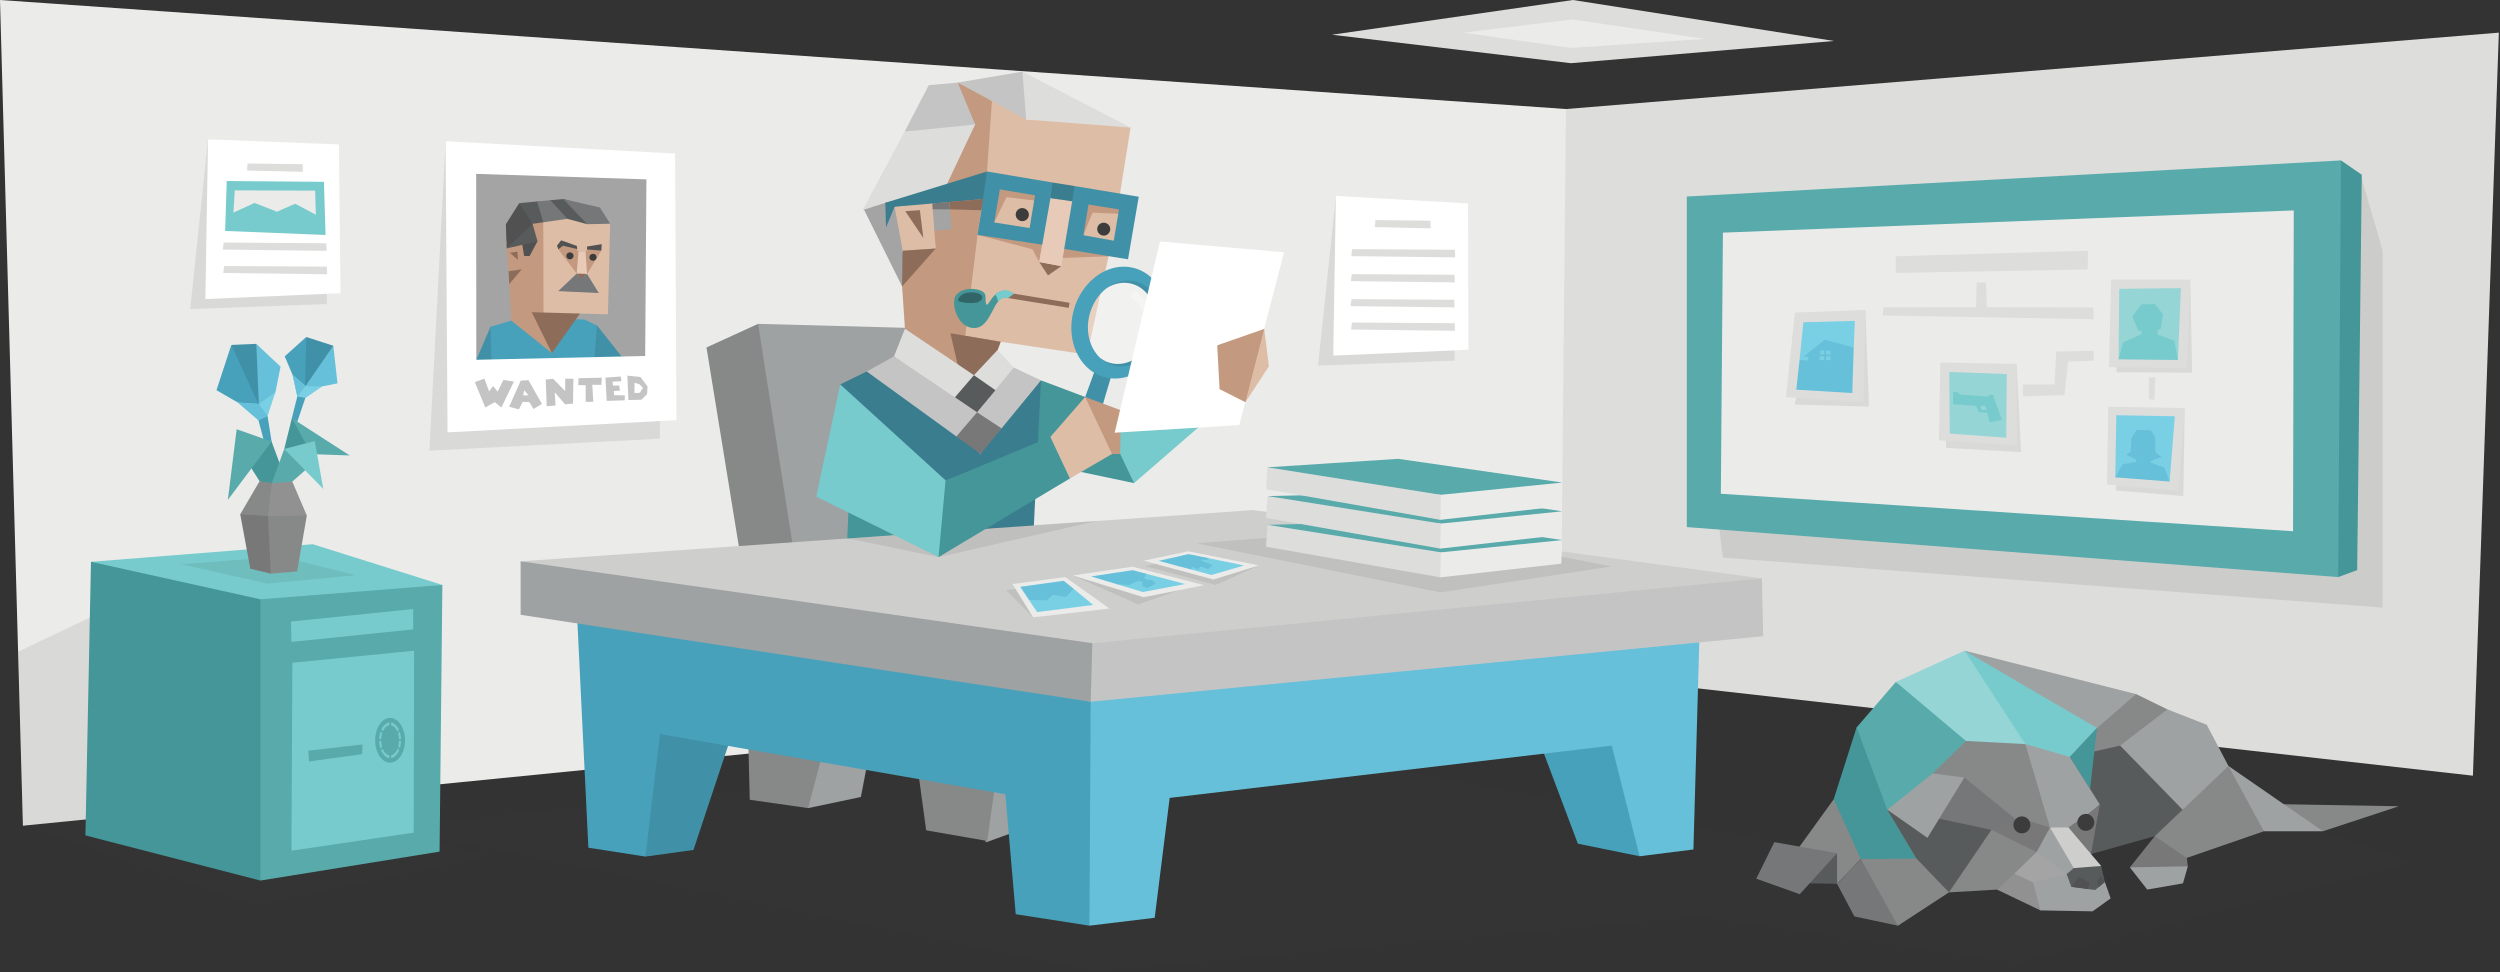 <svg xmlns="http://www.w3.org/2000/svg" width="900" height="350" style="width:100%;height:100%;content-visibility:visible" viewBox="0 0 900 350"><rect x="0" y="0" width="900" height="350" fill="#333333" stroke="none"/><defs><clipPath id="a"><path d="M0 0h900v350H0z"/></clipPath></defs><g clip-path="url(#a)"><g display="block"><path fill="#3B3C3B" d="m868.584 310.584-32.334-11.333-95.666-2-73.908 11.16-219.426-42.16-309 31.5 256 51.916 217.5-19.666 114.5 16.583 142.334-36z" opacity=".1"/><path fill="#DDDDDB" d="M566.25 0 479.5 12.5l85.999 10.25 94.751-8-94-14.75z"/><path fill="#EBEBEA" d="m566 7-39.25 4.75 38.75 5.5L613.75 14 566 7z"/><path fill="#DDDDDB" d="m563.751 39.25-45.413 61.594 43.413 141.406 328.5 37 9.333-267.5-335.833 27.5z"/><path fill="#EBEBEA" d="m8.251 297.25 553.5-55 2-203L.001 0l8.25 297.25z"/><path fill="#3B3C3B" d="m111.047 70.998-36.15-20.831-6.41 61.083 49.226-1.794-.769-35.125-5.897-3.333z" opacity=".1"/><path fill="#FFF" d="m122.006 51.994.577 53.552-48.648 2.115.961-57.494 47.11 1.827z"/><path fill="#DDDDDB" d="m89.106 58.869 19.865.229.057 2.749-20.094-.458.172-2.52zM80.504 87.328l36.974.229.107 2.749-37.4-.458.319-2.52z"/><path fill="#77CBCC" d="m81.05 83.144.577-17.978 34.996.289.577 19.131-36.15-1.442z"/><path fill="#EBEBEA" d="m83.837 79.779.673-11.249 28.94.098.385 12.882-29.998-1.731z"/><path fill="#77CBCC" d="m82.204 77.376 9.422-4.327 8.076 3.173 6.538-2.884 9.422 4.999-.289 5.192-32.977-1.634-.192-4.519z"/><path fill="#DDDDDB" d="m80.696 95.757 36.974.229.106 2.749-37.4-.458.32-2.52z"/><path fill="#3B3C3B" d="m517.073 91.357-36.15-20.831-6.411 61.083 49.227-1.794-.77-35.125-5.896-3.333z" opacity=".1"/><path fill="#FFF" d="m528.501 73.25.108 52.655-48.648 2.115.962-57.494 47.578 2.724z"/><path fill="#DDDDDB" d="m495.131 79.228 19.864.229.058 2.749-20.094-.458.172-2.52zM486.53 107.687l36.974.229.105 2.749-37.398-.458.319-2.52zM486.655 98.687l36.974.229.105 2.749-37.398-.458.319-2.52zM486.78 89.687l36.974.229.105 2.749-37.398-.458.319-2.52zM486.722 116.116l36.974.229.106 2.749-37.398-.458.318-2.52z"/><path fill="#3B3C3B" d="m191.25 66.25-30.828-15.404-5.839 111.404 83-4.333-.333-82-46-9.667z" opacity=".1"/><path fill="#A4A4A4" d="m169.46 59.586 65.39 1.674.706 72.912-71.37-.907 5.274-73.679z"/><path fill="#4091A7" d="m176.583 117.648-5.115 11.874 1.013 7.555 55.053-3.986-12.591-15.914"/><path fill="#47A1BA" d="m187.469 114.403-10.886 3.246.643 25.288 35.966-4.508 1.751-21.252-4.587-2.161-22.887-.613z"/><path fill="#DEBDA6" d="m219.66 80.366-.817 32.777-10.034-.276-8.388 4.028-10.402.044-4.292-7.111-3.469-22.802 7.537-11.353 15.416-2.698 8.509 6.31 5.94 1.081z"/><path fill="#C3997F" d="m192.678 75.273 2.905 4.748.082 32.557 5.722 6.186-2.709 8.351-14.588-11.673-.768-13.168.187-4.423-.424-.217-.752-9.398 7.463-12.564 2.882-.399zM200.961 89.715l6.663 8.797 3.719.116 5.136-8.424-1.776-1.08-3.398.689-.511.929-2.552-.074-.474-.993-5.076-1.755-1.731 1.795z"/><path fill="#8E6C5A" d="m183.085 97.634 4.74-.672-4.503 5.312-.237-4.64zM186.47 93.518l-.223-2.926-2.669.439 2.892 2.487z"/><path fill="#E8CAB8" d="m208.242 90.668-.618 7.844 3.72.116-.549-7.886-2.553-.074z"/><path fill="#8E6C5A" d="m211.344 98.628-2.076 1.878-1.644-1.994 3.72.116z"/><path fill="#585B5C" d="m207.31 73.017-4.543-1.377-4.638.438-1.005.915-3.762-.465-6.458.61.945 3.509 3.871 3.94 3.864-.567 5.771-2.804 2.872 1.556 7.175 1.944-4.092-7.699z"/><path fill="#515152" d="m186.903 73.138-4.804 7.617.306 8.681 3.522-2.815 1.816-.248.93 5.757 1.986.05 2.84-5.34-2.611-2.236.831-4.017-4.816-7.449z"/><path fill="#757778" d="m219.664 80.528-3.699-5.831-13.199-3.056 8.635 9.074 8.263-.187z"/><path fill="#585B5C" d="m191.72 80.587-9.315 8.85 11.094-2.598-1.779-6.252z"/><path fill="#757778" d="m204.227 78.771-6.099-6.692-4.769.45 2.224 7.492 8.644-1.25z"/><path fill="#515152" d="m200.962 89.715-.427-1.297 1.476-1.897 5.683 2.023.075 1.132-5.021-1.215-1.786 1.254zM211.306 89.813l.056-1.063 5.252-.849-.134 2.304-5.174-.392z"/><path fill="#3B3C3B" d="M203.866 92.001c-.068.693.458 1.304 1.178 1.363.719.059 1.359-.456 1.427-1.149.068-.693-.459-1.304-1.179-1.363-.719-.059-1.358.456-1.426 1.149zM212.174 92.515c-.068.694.458 1.304 1.178 1.363.719.059 1.357-.455 1.425-1.149.069-.693-.457-1.303-1.177-1.362-.719-.06-1.358.455-1.426 1.148z"/><path fill="#8E6C5A" d="m208.809 112.865-17.38-.468 7.248 14.718 10.132-14.25z"/><path fill="#757778" d="m200.951 104.807 6.672-6.296 1.697 1.712 2.024-1.595 4.225 6.873-14.618-.694z"/><path fill="#FFF" d="m160.422 50.846.694 104.8 82.404-4.395-.493-95.963-82.605-4.442zm71.84 77.297-60.794 1.38-.045-66.928 61.291 1.977-.452 63.571z"/><path fill="#C4C4C4" d="m181.233 136.77-2.089 4.214-1.618-2.013-1.457 1.946-1.675-4.606-3.455 1.24 3.757 9.133 3.44-1.922 2.366 1.927 4.501-9.322-3.77-.597zM187.452 137.039l-4.157 9.382 3.504.945 1.373-2.695 2.393.083 1.49 2.492 3.032-1.844-4.838-8.562-2.797.199zm.872 5.307.436-1.854 1.476 1.811-1.912.043zM203.45 140.773l-4.335-4.409-2.657.265.354 9.621 3.205-.277-.315-4.773 3.72 4.354 2.861-.27.139-8.948-2.936-.002-.036 4.439zM208.18 138.618l2.665.076-.002 5.941 2.732.006-.344-6.138 3.279.063.146-2.599-8.395.191-.081 2.46zM220.954 140.809l2.226-.209-.269-1.816-2.229.051-.17-1.453 3.206-.141-.243-1.702-5.522.398.463 8.39 6.482-.216.051-1.777-3.848-.072-.147-1.453zM230.567 135.72l-4.71-.507.365 8.8 4.695-.106 2.015-2.026.185-2.736-2.55-3.425zm-.199 5.672-1.955.114.007-3.689 1.764.507 1.281 1.269-1.097 1.799z"/><path fill="#3B3C3B" d="m850.25 64.25 7.5 26v128.5l-237.5-18-2-16 145.5-91.5 86.5-29z" opacity=".1"/><path fill="#449698" d="m829.584 68.25 13.166-10.5 7.5 5.167-1.666 142.333-6.834 2.5-12.166-139.5z"/><path fill="#58AAAB" d="M607.25 70.75v119l234.5 18 1-150-235.5 13z"/><path fill="#EBEBEA" d="m620.25 83.75-.75 94 206 13.5.25-115.5-205.5 8z"/><path fill="#3B3C3B" d="M761.75 170.833v5.75l24.25 2 .5-31.666-24.75 23.916zM765.75 111.417l22.75-10.75.667 33.5-27.25-.167.75-20.75 3.083-1.833zM700.333 153.417l.25 7.833 27 1.5L726 131l-25.667 22.417zM660.64 124.246l10.902-12.662 1.298 34.813-26.736-.779 3.634-18.257 10.902-3.115z" opacity=".1"/><path fill="#DDDDDB" d="m646.162 112.506-3.231 30.457 27.919 1.846.693-33.226-25.381.923z"/><path fill="#79CFE4" d="m649.219 116.025-1.375 13.569 9.51 5.9 9.99-10.369.392-9.619-18.517.519z"/><path fill="#DDDDDB" d="m760 100.667-.75 31.5 28 .25 1.25-31.75H760zM759 146.417l27.5.5-2.25 29.75-25.75-2.25.5-28zM698.5 130.5l27.5.5.082 29.334L698 158.5l.5-28zM682.5 92.25l69.25-2-.25 6.75-69 1.25v-6z"/><path fill="#95D5D5" d="m701.75 133.916.166 22.168 20.334 1.5.166-22.918-20.666-.75zM762.938 103.979l-.25 25.376 10.896-3.813 10.479 4.063 1.061-25.876-22.186.25z"/><path fill="#79CFE4" d="m761.875 149.479-.375 22.376 10.375-2.646 9.186 4.146 1.875-23.5-21.061-.376z"/><path fill="#66C0D9" d="m656.906 122.312-7.562 6 1.687.095-.094 1.405-3.094-.218-1.187 10.688 20.156 1.218.532-16.375-10.438-2.813z"/><path fill="#79CFE4" d="m655.282 126.156-.25 3.438 3.968.062-.031-3.438-3.687-.062z"/><path fill="#66C0D9" d="m656.75 125.437-.062 5.125.624-.03.094-5.188-.656.093z"/><path fill="#66C0D9" d="m654.5 128.125 5.656.312.062-.718-5.687-.156-.031.562z"/><path fill="#77CBCC" d="m705.625 142.062 12.062.844 3 8.22-4.407.875-.905-3.438-3-.126-1-2.281-8.25-.656v-4.407l1.75.157.75.812z"/><path fill="#77CBCC" d="m715.219 143.781 1.031-1.718 1.563.218-.125.625-2.469.875z"/><path fill="#95D5D5" d="m712.938 146.281.375 1.25 2.093.031-1.032-1.624-1.436.343z"/><path fill="#77CBCC" d="m775.75 109.459-4.875.125-3.208 4.333 2.166 5.125 1.084.167v1.125l-6.584 2.917-1.646 6.104 21.376.25-1.313-6.938-6-2.25-.083-1.666 1.125-.209.916-5.291-2.958-3.792z"/><path fill="#66C0D9" d="m774.292 154.917-5.168-.167-1.792 2.959-.29 4.916-1.668 1 3.668 1.875.04.709-4.958 1-2.625 4.645 19.564 1.5-1.814-4.937-5.082-1.917v-.541l3.957-1.417-2.167-1.75-.125-5.5-1.54-2.375z"/><path fill="#DDDDDB" d="m711.583 101.75-.166 8.833-33.355.042-.312 2.958 76 1.334-.188-4.229-38.312-.105-.333-9-3.334.167zM773.583 135.916v7.834l2 .166.334-8.166-2.334.166zM753.75 126.25l-13.5.333-.667 11.835H728.25l.083 4.25 14.917-.417 1.25-12.084 9.25-.334v-3.583z"/><path fill="#3B3C3B" d="m117.583 292.917 59 15.167-85 17.833-83.333-29-1.667-62.333 43.333-20.667 67.667 79z" opacity=".1"/><path fill="#77CBCC" d="m111.75 242.251 47.5-31.667-46.667-14.667-79.833 6.333 62 48.501 17-8.5z"/><path fill="#58AAAB" d="M57.25 272.25 93.75 317l64.5-10.416 1-96-65.5 5.166-36.5 56.5z"/><path fill="#449698" d="m30.75 300.75 63 16.25V215.75l-61-13.5-2 98.5z"/><path fill="#77CBCC" d="m105.25 238.584-.333 67.667 44-6.5.166-65.5-43.833 4.333zM104.916 231.084l-.167-7.334 44-4.5v7.334l-43.833 4.5z"/><path fill="#58AAAB" d="m111 270.251 19.5-2.25-.125 3.5-19.125 2.624-.25-3.874zM145.812 266.5c0 4.453-2.407 8.063-5.375 8.063s-5.375-3.61-5.375-8.063c0-4.453 2.407-8.063 5.375-8.063s5.375 3.61 5.375 8.063z"/><path fill="#77CBCC" d="M144.375 266.5c0 3.555-1.764 6.437-3.939 6.437-2.174 0-3.937-2.882-3.937-6.437s1.763-6.437 3.937-6.437c2.175 0 3.939 2.882 3.939 6.437z"/><path fill="#58AAAB" d="M143.656 266.5c0 3.003-1.442 5.437-3.22 5.437-1.778 0-3.218-2.434-3.218-5.437s1.44-5.437 3.218-5.437 3.22 2.434 3.22 5.437z"/><path fill="#58AAAB" d="M140.833 273.396h-.646v-14.104h.646v14.104z"/><path fill="#58AAAB" d="m136.603 270.708-.457-.457 8.271-8.271.457.457-8.271 8.271z"/><path fill="#58AAAB" d="M135.708 266.021h9.604v.646h-9.604v-.646z"/><path fill="#58AAAB" d="m136.292 262.583.457-.457 7.979 7.979-.457.457-7.979-7.979z"/><path fill="#47A1BA" d="m109.934 140.713-2.905 2.005-1.955 7.825 1.3 3.208 3.538-10.455.022-2.583zM93.049 148.031v3.258l4.368 16.462.358-8.792-1.468-9.234-3.258-1.694z"/><path fill="#449698" d="m110.595 155.79-5.52-5.249-2.745 11.071 7.089 6.577 4.343-9.774-3.167-2.625z"/><path fill="#58AAAB" d="m105.075 150.542 20.814 13.424-13.755-.483-7.059-12.941z"/><path fill="#449698" d="m88.001 164.66 9.774-5.702 5.43 14.661-5.43 2.987-4.32-3.384-5.454-8.562z"/><path fill="#58AAAB" d="m110.233 168.973-7.903-7.36-4.473 12.3 4.954 1.878 2.414-2.424 5.008-4.394z"/><path fill="#929191" d="m93.6 181.214 4.258-7.301 7.368-.546 5.23 12.207-12.352 8.429-4.94-6.249.436-6.54z"/><path fill="#878989" d="m91.565 190.66-5.086-5.522 6.975-11.916 4.403.691-1.351 11.854-4.941 4.893z"/><path fill="#3B3C3B" d="m101.25 200.375 26.833 6.708-31.916 3-31.042-6.958 36.125-2.75z" opacity=".1"/><path fill="#878989" d="m92.146 199.718 5.329 6.783 9.494-.776 3.489-20.152-13.952.194-4.36 13.951z"/><path fill="#787879" d="m90.112 204.756-3.633-19.618 10.028.629.968 20.733-7.363-1.744z"/><path fill="#77CBCC" d="m116.387 176.033-3.077-17.256-10.981 2.836 14.058 14.42z"/><path fill="#58AAAB" d="m82.027 179.954 3.168-25.43 12.58 4.434-15.748 20.996z"/><path fill="#4091A7" d="m87.185 139.038-3.91-14.858 8.993-.391 5.083 11.86-4.301 12.382-5.865-8.993z"/><path fill="#66C0D9" d="m90.704 147.38 2.477-1.955-.913-21.636L101 132l-1.824 9.124-3.91 6.647-4.562-.391z"/><path fill="#47A1BA" d="m92.137 148.032-6.516-3.128-7.689-4.431 5.343-16.293 9.905 21.637-1.043 2.215z"/><path fill="#79CFE4" d="m93.18 145.425-7.559-.521 7.429 6.386 3.258-1.564 2.867-8.602-5.995 4.301z"/><path fill="#66C0D9" d="m93.18 145.425-7.559-.521 7.429 6.386 3.259-1.564-3.129-4.301z"/><path fill="#4091A7" d="m109.214 131.885 1.031-10.564 9.737 3.141-2.502 10.196-8.856 5.943.59-8.716z"/><path fill="#66C0D9" d="m107.418 139.029 2.566-.059 9.997-14.508L121.5 138l-5.514 1.11-5.795 2.406-2.773-2.487z"/><path fill="#47A1BA" d="m108.031 140.154-2.705-5.223-2.828-6.645 7.746-6.966-.451 17.904-1.762.93z"/><path fill="#79CFE4" d="m109.984 138.97-4.658-4.038 1.703 7.786 2.883.578 6.074-4.187-6.002-.139z"/><path fill="#66C0D9" d="m109.984 138.97-4.658-4.038 1.703 7.786 2.955-3.748z"/><path fill="#9EA2A3" d="m277.917 279.917 13 11 19-4 6.332-33 28.334 2 10.334 47.333 23-8.333-7.668-52-94.666-4.667 2.334 41.667z"/><path fill="#878989" d="m275.25 201.25-7.334 7.333 2 79.334 21 3 6.666-25.167 31.834 3.667 4 29.5 22 3.833 3.834-27.5-27.668-31-56.332-43z"/><path fill="#878989" d="m297.583 127.584-24.667-11-18.583 8.5 13.583 83.5 37.667-1.333-8-79.667z"/><path fill="#9EA2A3" d="m272.916 116.584 13.582 86.917 54.5-3.75 4.75-83.75-20.25 2-52.582-1.417z"/></g><g display="block"><path fill="#DEBDA6" d="m407.011 45.921-23.129-3.632-14.459.746-9.299-7.575-15.341-5.733.897 9.333 5.364 5.763-7.52 8.237-2.611 10.186-.835 13.356 3.211 12.134-3.129-.771-3.294 1.502.217-6.068-1.441-10.164-8.698-1.257-6.361 1.325 2.871 16.392 3.12 9.024-1.667 5.072 1.425 7.765 1.316 3.794-1.508 2.968 7.566 9.775 13.094 11.898 5.872-2.76 3.96-4.5 3.622-9.694 31.129 4.629 7.702-35.391 3.726-6.011 1.879-12.338-1.485-4.257 3.806-23.748z"/><path fill="#C3997F" d="m357.103 36.381-1.788 25.357-3.402 22.817-4.411 36.337 12.752 2.145-2.837 4.237-.786 5.457-9.832 7.26-21.017-21.649-1.02-15.231.241-12.837 11.863-.807-.491-6.419 1.185-5.269 3.597 3.099-.244-17.632 3.486-9.175 6.644-9.248-4.053-6.526-2.207-8.57 8.127 3.549 4.193 3.105z"/><path fill="#8E6C5A" d="m325.004 90.274 11.862-.807-12.104 13.644-1.302-7.947 1.544-4.89zM360.254 123.038l-18.104-3.064 4.649 20.018 6.329-2.76 3.503-4.5 3.623-9.694z"/><path fill="#C3997F" d="m357.915 80.079 4.428-9.108 9.966 1.218.806 11.406-21.202.961 19.766 5.166 2.434 4.611 4.776-28.626-18.929 2.494-3.933 5.193 1.888 6.685zM390.024 84.674l3.262-8.12 9.303.403 1.882 2.126-4.396 10.544-16.965-.018-.587 3.254 16.562-.587 5.947-8.142.929-11.783-16.746-1.362-3.269 12.56 4.078 1.125z"/><path fill="#8E6C5A" d="m374.114 94.333 3.152 4.822 4.778-3.339-7.93-1.483z"/><path fill="#E8CAB8" d="m378.146 71.352 7.843 1.108-3.945 23.356-7.931-1.483 4.033-22.981z"/><path fill="#3A7D8F" d="m378.146 71.352-.696-3.165 1.438-2.481 7.957 1.266 1.271 3.151-2.127 2.337-7.843-1.108z"/><path fill="#4091A7" d="m378.887 65.706-23.573-3.967-2.138 8.311.119 5.627-1.382 8.878 23.285 3.52 2.948-16.723.741-5.646zM359.961 68.2l12.651 2.109-1.959 11.797-12.739-2.027 2.047-11.879zM386.845 66.972l23.104 3.851-3.863 22.531-22.975-3.746 2.879-17.147.855-5.489zm5.027 6.662-1.849 11.041 10.935 1.98 1.874-11.26-10.96-1.761z"/><path fill="#8E6C5A" d="m332.411 85.678-1.262-10.02-5.262.368 6.524 9.652z"/><path fill="#DDDDDB" d="m407.011 45.921-38.944-20.134-.576 9.922 1.932 7.327 37.588 2.885z"/><path fill="#C4C4C4" d="m344.784 29.727-10.432.942-8.685 16.686 11.177.874 14.199-3.406-6.259-15.096z"/><path fill="#DDDDDB" d="M325.667 47.355 310.52 75.692l16.423-3.713 14.017-5.81 10.084-21.345-25.377 2.531z"/><path fill="#A4A4A4" d="m341.174 67.729 1.495 14.853-6.294.466-.796-10.405-13.534 1.775 2.858 15.363-.141 13.33-13.711-27.619 7.652-2.493 22.471-5.27z"/><path fill="#C4C4C4" d="m369.423 43.035-1.356-17.248-23.284 3.941 24.64 13.307z"/><path fill="#3A7D8F" d="m355.315 61.738-36.612 11.261.272 8.871 3.07-7.451 31.832-2.74 1.438-9.941z"/><path fill="#8E6C5A" d="m341.773 72.679 12.104-1-.16 1.194-.422 2.804-11.352-.314-.17-2.684z"/><path fill="#787879" d="m335.643 73.235 6.13-.556.17 2.684-6.174-.029-.126-2.099z"/><path fill="#3B3C3B" d="M370.247 78.094c-.466 1.249-1.872 1.806-3.021 1.377-1.249-.467-1.894-1.79-1.427-3.039.467-1.25 1.823-1.826 3.072-1.359 1.149.43 1.843 1.771 1.376 3.021zM399.54 83.289c-.466 1.249-1.771 1.844-3.02 1.377-1.15-.43-1.845-1.771-1.377-3.02.448-1.2 1.851-1.757 3-1.327 1.25.467 1.846 1.77 1.397 2.97z"/><path fill="#8E6C5A" d="m361.957 105.223 23.074 3.782-.285 1.83-23.093-3.732.304-1.88z"/><path fill="#449698" d="M363.563 105.992c-6.348-5.209-8.666 9.698-8.798.881-.01-.664-.033-1.146-.849-1.764-2.195-1.665-8.106-1.691-9.956 1.528-1.659 2.886.905 11.772 7.025 11.448 5.79-.304 6.615-10.687 10.539-11.001.479-.038.54-.561 1.099-.381l.94-.711z"/><path fill="#77CBCC" d="M365.069 105.734c-2.535-2.08-5.11-1.399-6.88.38.621.366.887 1.436 1.09 2.412.827-.752 1.099-.906 1.835-1.163.454-.158 1.175-.188 1.778-.051l2.177-1.578z"/><path fill="#316567" d="M352.622 105.816c-1.607-.79-5.086-.863-6.552.473-1.291 1.178-1.459 1.914-.687 2.245 1.368.586 5.502.831 6.834.174 1.715-.847 1.824-2.194.405-2.892z"/></g><path fill="#449698" d="m362.5 149.586 12.258-12.649 15.884 5.974 17.774 17.006-.166 14-45.371-9.539-.379-14.792z" display="block"/><g display="block"><path fill="#DDDDDB" d="m325.782 118.343-3.945 9.946 20.978 15.803 8.921 4.337 8.021-6.781 5.206-9.336-5.829-6.336-8.519 9.094-24.833-16.727z"/><path fill="#C4C4C4" d="m364.963 132.312 9.795 4.624-10.361 14.909-11.396 11.582-22.479-14.345-18.51-15.346 9.826-5.447 29.898 20.141 13.227-16.118z"/><path fill="#3A7D8F" d="m312.012 133.736 32.292 23.39 4.098 1.876 4.597 4.424 13.672 45.326-30.342-.758-18.421-3.123-12.471-20.667-2.958-45.821 9.533-4.647z"/><path fill="#3A7D8F" d="m353 163.425 2.644-4.957 4.915-4.259 14.199-17.273-2.777 56.551-12.137 9.955-7.388-3.941-4.624-18.651L353 163.425z"/><path fill="#585B5C" d="m350.615 135.069-6.843 7.972 7.964 5.388 6.624-7.95-7.745-5.41z"/><path fill="#787879" d="m351.737 148.429-7.433 8.698 8.696 6.3 7.56-9.218-8.823-5.78z"/><path fill="#449698" d="m372.077 193.202-22.094 13.275-44.545-22.273-1.443 32.609 65.775 9.125 2.307-32.736z"/></g><g display="block"><path fill="#47A1BA" d="M600.536 266.555 590.25 308.25l-22.224-4.522-28.828-76.592 36.424 2.837 24.914 36.582z"/><path fill="#4091A7" d="m214.222 263.087 18.129 45.283 17.299-2.392 18.026-54.244-44.939-11.826-8.515 23.179z"/><path fill="#66C0D9" d="m366.698 289.262 25.498 43.979 23.493-2.838 5.395-43.152 159.166-18.834 10 39.834 19.384-2.446 2.411-85.292-250.709 12.93 5.362 55.819z"/><path fill="#47A1BA" d="m207.588 218.32 4.224 86.854 20.54 3.196 5.232-44.12 124.333 21.667 3.744 43.195 26.535 4.128.444-80.618-185.052-34.302z"/><path fill="#C4C4C4" d="m363.753 194.85 28.886 57.772 242.111-23.594-.473-20.814-270.524-13.364z"/><path fill="#9EA2A3" d="m354.125 203.275-166.697-1.203v19.257l205.212 31.293.602-21.063-39.117-28.284z"/><path fill="#CECECD" d="m187.428 202.071 263.786-18.454 183.064 24.597-241.037 23.345-205.813-29.488z"/></g><path fill="#77CBCC" d="m403.273 163.429 4.978 10.488 34.832-30.168-48.666 9 8.856 10.68z" display="block"/><path fill="#3B3C3B" d="m348.375 189.751 6.875.375 39.875-2.625-57.242 13.05-33.008-6.8 16.875-1 26.625-3z" display="block" opacity=".1"/><g display="block"><path fill="#4091A7" d="m394.751 131.728-7.845 21.457 7.19 2.329 6.03-20.402-5.375-3.384z"/><path fill="#C3997F" d="m390.039 153.383.603-10.472 12.843 4.78-.213 15.74h-2.94l-10.293-10.048z"/><path fill="#DEBDA6" d="m367.971 173.007 10.152-15.706 12.518-14.39 9.69 20.519-15.171 8.822-17.189.755z"/><path fill="#FFF" d="M396.119 128.898c.204.187.409.372.624.544-.395-.338-.622-.543-.624-.544z"/><path fill="#FFF" d="M397.866 130.182s2.339 1.112 4.257 1.152c1.918.039 3.978.148 6.543-1.397 2.565-1.544 6.849-6.113 7.945-12.477 1.095-6.364-1.93-12.613-7.104-15.313-5.173-2.701-11.045 1.552-11.045 1.552-2.944 2.216-5.271 5.655-6.289 9.811-1.485 6.06.228 11.964 3.946 15.389l1.747 1.283z" opacity=".3"/><path fill="#47A1BA" d="M407.815 96.384c-9.163-2.11-18.759 5.024-21.432 15.935-2.672 10.911 2.589 21.467 11.752 23.577 9.163 2.11 18.758-5.023 21.431-15.935 2.673-10.91-2.588-21.466-11.751-23.577zm-11.696 32.514c.203.188.408.372.623.543a35.404 35.404 0 0 1-.623-.543zm20.491-11.439c-1.096 6.364-5.38 10.934-7.945 12.478-2.565 1.544-4.624 1.435-6.542 1.396-1.919-.04-4.258-1.152-4.258-1.152l-1.747-1.283c-3.717-3.425-5.43-9.329-3.946-15.389 1.018-4.155 3.345-7.594 6.289-9.811 0 0 5.872-4.253 11.046-1.552 5.173 2.7 8.199 8.949 7.103 15.313z"/><path fill="#4091A7" d="M408.634 101.269c-3.548-.817-7.18.174-10.173 2.429 2.618-1.639 5.647-2.3 8.617-1.616 6.648 1.532 10.466 9.191 8.526 17.108-1.939 7.916-8.9 13.092-15.549 11.56a10.436 10.436 0 0 1-3.937-1.851c1.423 1.312 3.131 2.271 5.08 2.72 7.039 1.621 14.409-3.859 16.462-12.24 2.053-8.381-1.987-16.489-9.026-18.11z"/><path fill="#FFF" d="M407.957 105.042s3.458.792 5.292 5.25c1.833 4.458.625 6.625.625 6.625s-2.5-6.083-4.167-7.75c-1.667-1.667-2.792-2.042-2.792-2.042l1.042-2.083z" opacity=".3"/><path fill="#449698" d="m378.124 157.301-33.077 13.785-22.046 8.577 14.881 20.888 47.279-28.299-7.037-14.951z"/></g><path fill="#77CBCC" d="m302.479 138.384 37.927 34.528-2.524 27.638-44.032-21.759 8.629-40.407z" display="block"/><g display="block"><path fill="#FFF" d="m417.591 86.93-7.092 29.933-9.217 38.907 44.85-2.75 10.021-38.672 6.097-23.53-44.659-3.888z"/><path fill="#DEBDA6" d="m447.322 128.086 7.803-9.682 1.677 13.474-8.462 12.92-1.018-16.712z"/><path fill="#C3997F" d="m438.195 124.317 16.93-5.913-6.784 26.394-9.292-4.694-.854-15.787z"/></g><g display="block"><g opacity=".1"><path fill="#3B3C3B" d="m426.418 200.5-14.083 3.334 25.333 6.75 15.556-7.041-26.806-3.043zM403.085 206.668l-16.917.5 23.584 10.417 18.666-6.5-25.333-4.417zM372.064 211.438l-9.938.938 9.792 9.876.146-10.814zM546.251 197.584c1.333 0 34 6.333 34 6.333l-61.667 9.334-87.833-17.667 60.167-4.667 55.333 6.667z" opacity="1"/></g><path fill="#EBEBEA" d="m386.168 207.167 25.5 7.833 21.832-4.333L407.668 204l-21.5 3.167zM383.501 207.751l15.916 11.333-27.5 3.167-7.416-12 19-2.5zM411.709 201.847l25.134 6.778 16.38-5.084-25.417-5.082-16.097 3.388z"/><path fill="#79CFE4" d="m386.47 211.938 7.061 5.845-20.156 2.561-2.936-4.375 6.557-6.055 9.474 2.024zM412.46 206.501l-11.095-.283.637 4.075 9.436 2.833 15.189-2.875-14.167-3.75zM435.085 200.959l-9.314-1.008 2.896 5.05 7.46 2 11.75-3.438-12.792-2.604z"/><path fill="#EBEBEA" d="M535.188 194.427h27.23l-.334 8.485-43.579 4.938-21.479-15.344 38.162 1.921z"/><path fill="#58AAAB" d="m466.728 195.862-10.402-6.921 59.302-1.417 46.79 6.903-43.721 4.411-51.969-2.976z"/><path fill="#DDDDDB" d="m456.325 188.941 62.371 9.897-.191 9.013-62.755-11.047.575-7.863z"/><path fill="#EBEBEA" d="M535.188 184.071h27.23l-.334 8.486-43.579 4.939-21.479-15.346 38.162 1.921z"/><path fill="#58AAAB" d="m466.728 185.507-10.402-6.92 59.302-1.418 46.79 6.903-43.721 4.411-51.969-2.976z"/><path fill="#DDDDDB" d="m456.325 178.586 62.371 9.897-.191 9.013-62.755-11.047.575-7.863z"/><path fill="#EBEBEA" d="M535.188 173.717h27.23l-.334 8.485-43.579 4.938-21.479-15.344 38.162 1.921z"/><path fill="#58AAAB" d="m466.728 175.152-10.402-6.921 47.028-3.051 59.064 8.537-43.721 4.411-51.969-2.976z"/><path fill="#DDDDDB" d="m456.325 168.231 62.371 9.897-.191 9.013-62.755-11.047.575-7.863z"/><path fill="#66C0D9" d="m386.47 211.938-2.689 2.939-4.749-.719-2.376 2-6.218-.188-3.156-4.719 15.656-2.157 3.532 2.844zM412.335 208.417l.792.292 1.75.166 1.166 1.25-3.125 1.625-1.708-.791.083-1.5-1.375-.417-3.5 1.542-4.416-.292-9.189-2.792 15-2.25 4.647 1.25-.167.959-.541.458.583.5zM435.209 200.959l-1.042.709-1.25-.291-.583.375 4.208 1.707-1.541 1.459-2.834-1.041-.833 1.207-2.042-1.041-.625.959-11.573-3.094 10.813-2.438 7.302 1.489z"/></g><g display="block"><path fill="#878989" d="m863.583 290.25-58.584-1 31.25 10 27.334-9z"/><path fill="#9EA2A3" d="m791.499 280 23.5 19.25h21.25l-34-23.5-10.75 4.25z"/></g><g display="block"><path fill="#878989" d="m671 297.875-10.875-10.125-16.375 22.666 17.583 7.75 8.584-8.916L671 297.875z"/><path fill="#585B5C" d="m646.417 312.667 14.916-5.5v11l-20.166-.333 5.25-5.167z"/><path fill="#757778" d="m638.75 303.167 22.582 4-13.415 14.75-15.667-5.583 6.5-13.167z"/></g><g display="block"><path fill="#9EA2A3" d="m716.499 264.75-9.25-30.5 61.75 15.626-1.5 20.25-51-5.376z"/><path fill="#878989" d="m728.624 258.625 26.291 3.458 14.083-12.208 11.25 5.5 15.539 20.087-19.289.663-54.374 7.25 6.5-24.75z"/><path fill="#585B5C" d="m785.624 283.5 6.375 20-16.25-2.5-24.875 7-10.625-21.625 4.875-13.875 18.125-4.084 22.375 15.084z"/><path fill="#449698" d="m680.416 267.25-12.042-5.376-8.25 25.876 9.792 21.5 22.166 13s12.667-16.833 12-17.5c-.187-.187 10.866-6.225 8.162-10.497-6.929-10.947-31.828-27.003-31.828-27.003z"/><path fill="#58AAAB" d="M707.124 295.376c-.625 0-27.708-3.876-27.708-3.876l-11.042-29.624L682.5 245.5l36.75 19.5-12.126 30.376z"/><path fill="#95D5D5" d="m725.624 256-18.374-21.75-24.75 11.25 25.25 21.25 25.374 7.75-7.5-18.5z"/><path fill="#77CBCC" d="m741.499 284 3.625-11.5 9.791-10.417-47.666-27.833 21.875 33.625 4.079 5.316L741.499 284z"/><path fill="#9EA2A3" d="m776.874 308.626-10.126 3.624 6.25 8 12.876-2.25 1.75-6.124-10.75-3.25z"/><path fill="#787879" d="m784.666 299.25-8.918 1.75-9 11.25 20.876-.375-.376-3.042-2.582-9.583z"/><path fill="#9EA2A3" d="m780.249 255.374-17 13.042 31.5 32.334 7.5-25-7.833-14.834-14.167-5.542z"/><path fill="#878989" d="m787.249 308.834-11.5-7.833 26.5-25.251 12.75 23.501-27.75 9.583z"/><path fill="#449698" d="m754.917 262.083-2.5 22.084-7.292-11.666 9.792-10.418z"/></g><g display="block"><path fill="#757778" d="m691.417 321.75-8.167 11.5-15.667-3.333-6.25-11.75 8.584-8.917 21.5 12.5z"/><path fill="#878989" d="m698.75 296.584-8.834 12.5-20 .166 13.334 24 18.375-11.999 12.125-17.335 12.384-29.936-15.983 6.233-11.401 16.371z"/></g><g display="block"><path fill="#9FA1A2" d="m743.473 281.168-8.93 13.297 14.38 15.025 6.092-20.383-11.542-7.939z"/><path fill="#878989" d="m743.167 312.833-24.25 7.417-17.292 1-11.708-12.167-10.5-17.583 44.208 1.375 19.542 19.958z"/><path fill="#585B5C" d="m716.917 298.75-15.292 22.5-11.708-12.167-10.5-17.583 44.208 1.375-6.708 5.875z"/><path fill="#757778" d="m734.5 300.5-17.584-1.75-27.416-5.875-.376-2L708.874 275l25.626 25.5z"/><path fill="#878989" d="m736.875 278.749-7.75-10.874-21.375-1.126-12 11.689 4.875 4.437 6.542-2.958 21.208 17.208 15.125 6-6.625-24.376z"/><path fill="#9EA2A3" d="m752 293.25 3.917-3.667-10.792-17.083-16-4.625L738 297.937l10.75 7.188L752 293.25z"/><path fill="#787879" d="m751.833 312.749 4.084-23.166-3.5 2.834-7.792 5.457-3.542 1.875-3.083-1.813-10.583-3.353-10.5 4.166 16.25 8 18.666 6z"/><path fill="#929191" d="m739.583 323.333-5 4.417-15.666-7.5 6.25-5.75 12.666 1.833 1.75 7z"/><path fill="#A4A4A4" d="m737.75 306.667-4.583.082-8 7.75 6.75 3.168 15.5.416.666-6.334-10.333-5.082z"/><path fill="#9EA2A3" d="m751.333 316.5 6.417 1 2.083 5.917-6.5 4.666-18.75-.333-2.666-10.083 12.083-3 7.333 1.833z"/><path fill="#9EA2A3" d="m749.833 309.834-1 5.916-4.833-1.084-10.833-7.916 4.833-8.813 11.833 11.897z"/><path fill="#CECECD" d="m755.187 313.562 1.229-1.812-11.792-13.876-6.624.063 8.562 14.563 8.625 1.062z"/><path fill="#585B5C" d="m746.563 312.5-2.564 2.166 1.667 4.584 8.583 1.166 3.502-2.916-1.335-5.75-9.853.75z"/><path fill="#515152" d="m751.727 320.073.398-2.511-3.625-1.813-2.833 3.5 6.06.824zM756.312 315.208l-1.333 2.104.494 2.108 2.276-1.92-1.437-2.292z"/><path fill="#3B3C3B" d="M730.917 296.958a3.042 3.042 0 1 1-6.084 0 3.042 3.042 0 0 1 6.084 0zM753.938 296.062a3.042 3.042 0 1 1-6.085 0 3.042 3.042 0 0 1 6.085 0z"/><path fill="#9EA2A3" d="M695.75 278.437 679.417 291.5l14.458 10.125 13.292-21.709-11.417-1.479z"/></g></g></svg>